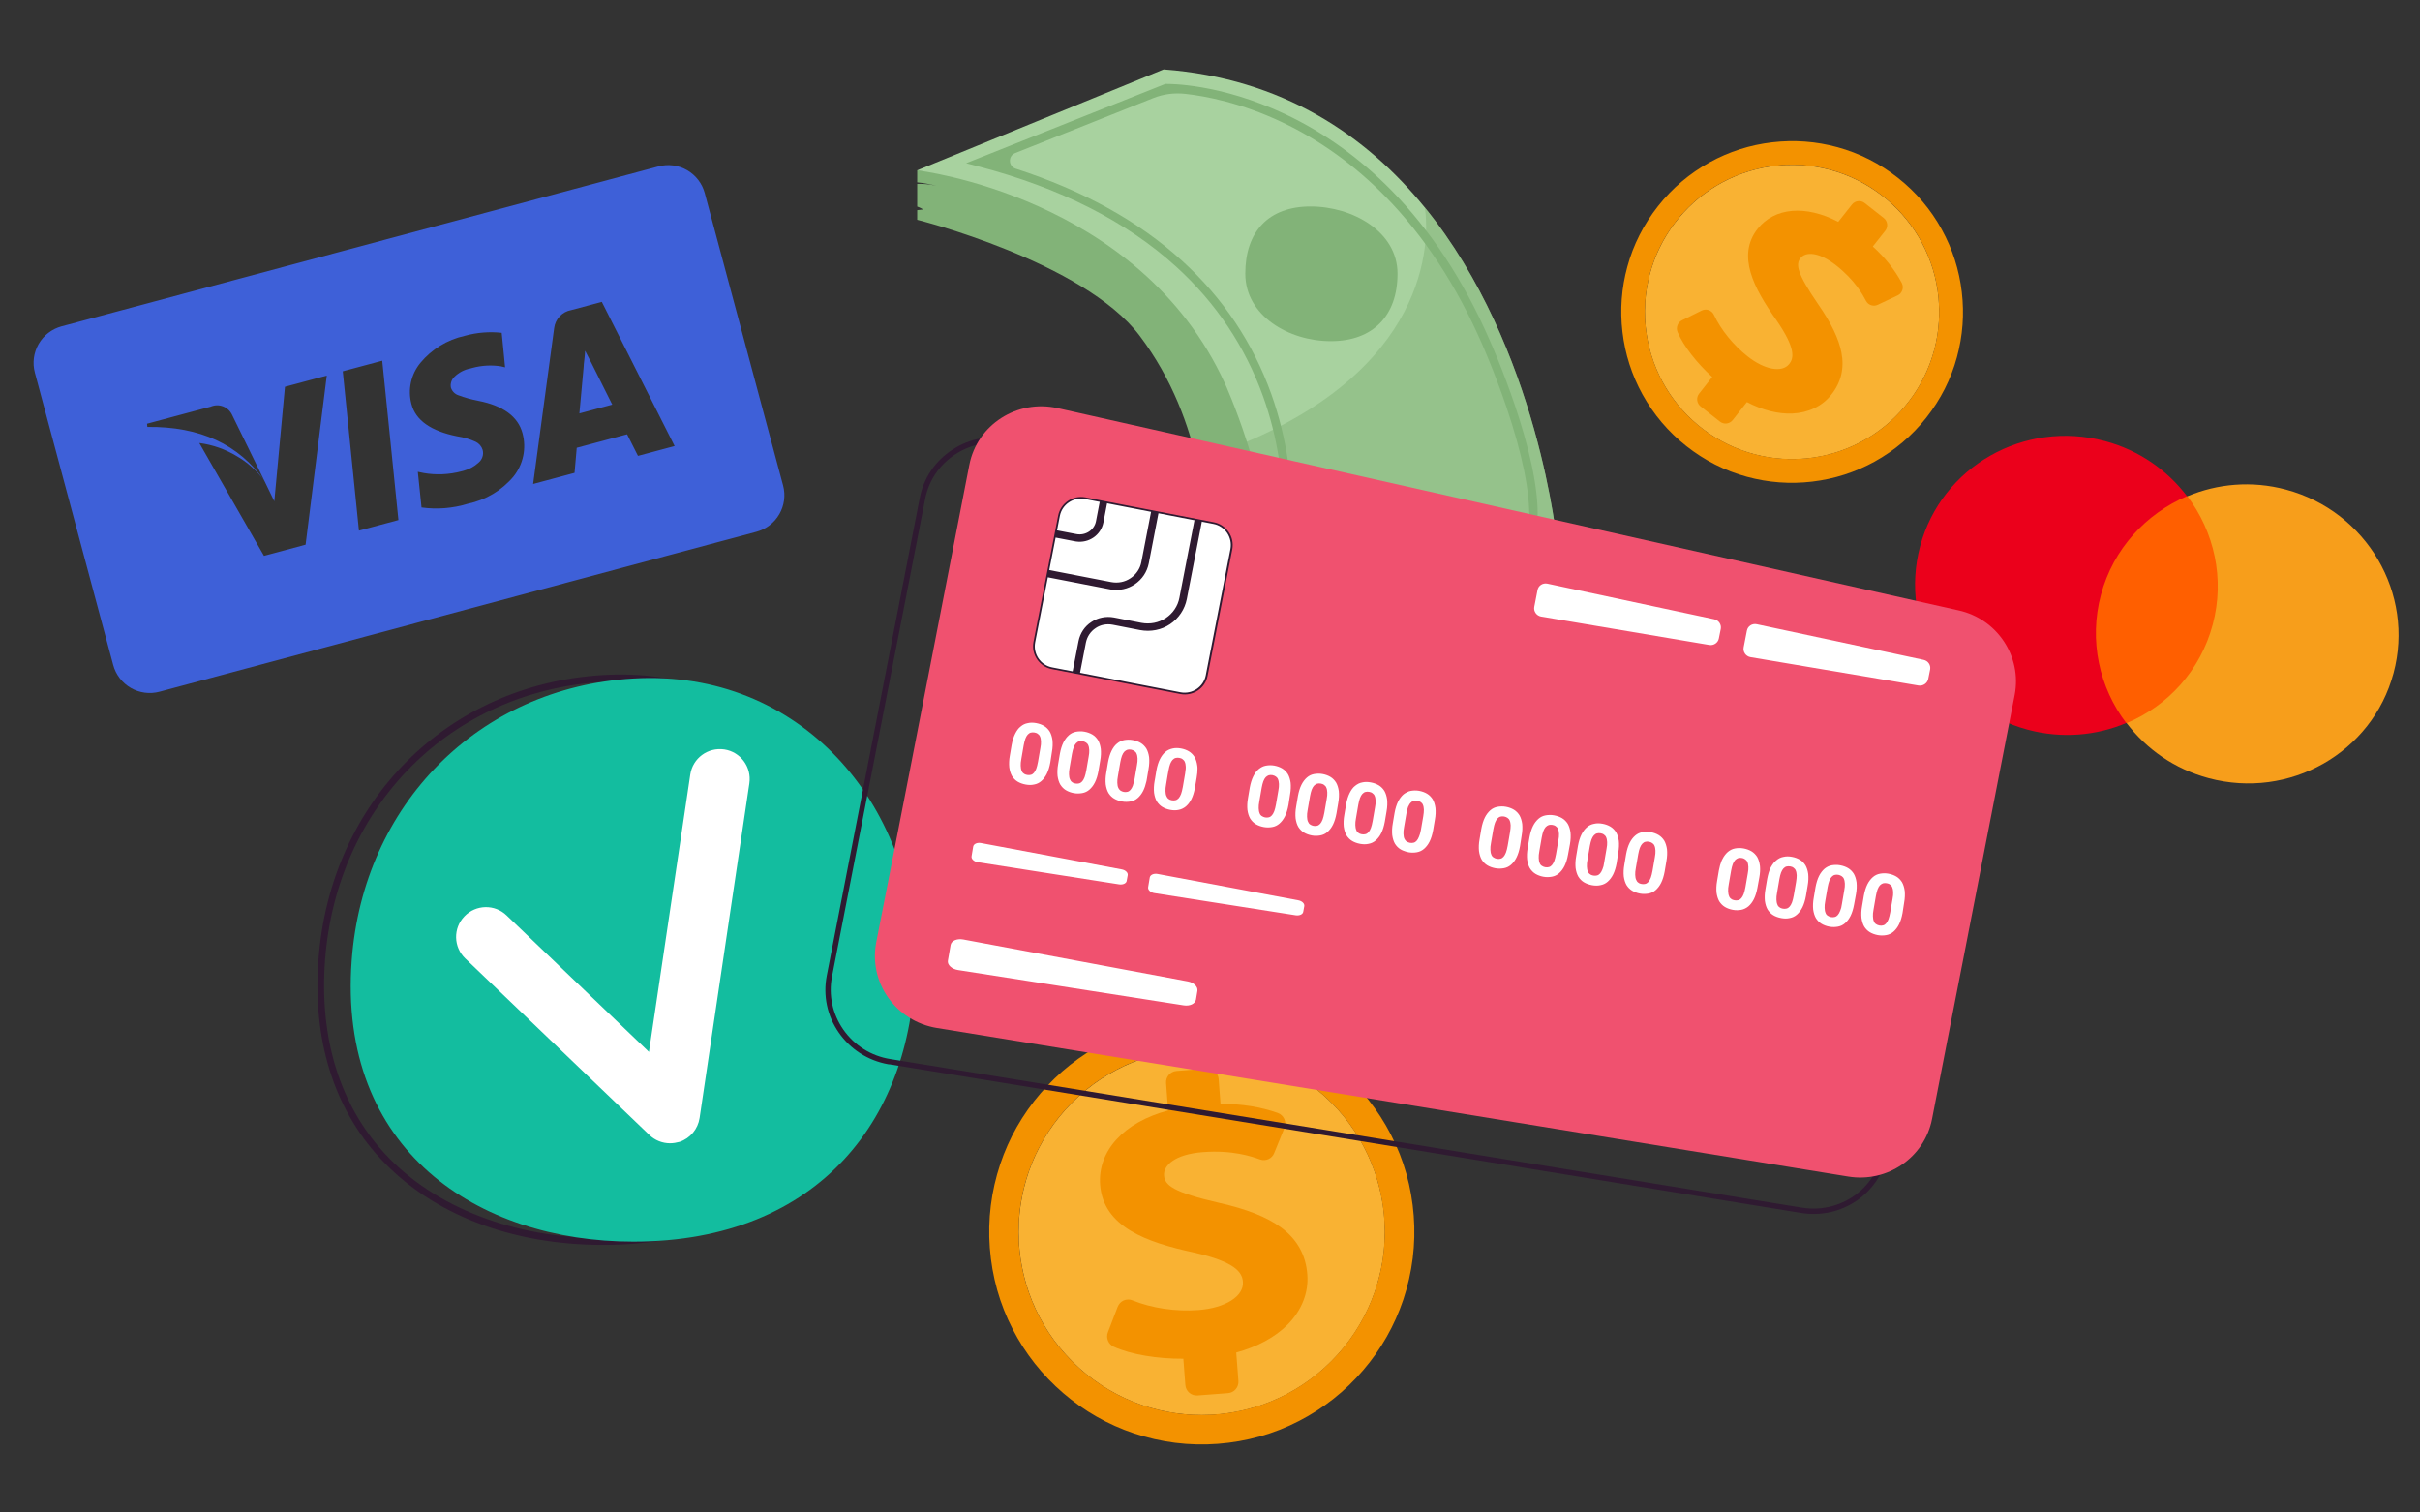 <svg width="480" height="300" viewBox="0 0 480 300" fill="none" xmlns="http://www.w3.org/2000/svg">
<rect x="0" y="0" width="480" height="300" fill="#333333" stroke="none"/>
<g clip-path="url(#clip0_2092_6134)">
<path d="M264.04 270.039C278.222 255.857 278.222 232.862 264.04 218.679C249.857 204.497 226.863 204.497 212.68 218.679C198.497 232.862 198.497 255.857 212.68 270.039C226.863 284.222 249.857 284.222 264.04 270.039Z" fill="#F9B233"/>
<path d="M235.607 208.129C255.602 206.617 273.035 221.613 274.547 241.608C276.059 261.602 261.063 279.036 241.069 280.548C221.074 282.06 203.641 267.064 202.129 247.069C200.648 227.075 215.613 209.641 235.607 208.129ZM235.175 202.298C229.498 202.73 224.067 204.242 219.069 206.833C214.224 209.333 209.966 212.696 206.387 216.862C202.808 221.027 200.123 225.748 198.395 230.901C196.606 236.27 195.896 241.855 196.328 247.532C196.76 253.21 198.272 258.64 200.864 263.639C203.363 268.483 206.726 272.741 210.892 276.321C215.058 279.9 219.778 282.584 224.931 284.312C230.3 286.102 235.885 286.812 241.563 286.38C247.24 285.948 252.671 284.436 257.669 281.844C262.514 279.344 266.772 275.981 270.351 271.816C273.93 267.65 276.615 262.929 278.343 257.776C280.132 252.407 280.842 246.822 280.41 241.145C279.978 235.468 278.466 230.037 275.874 225.038C273.375 220.194 270.012 215.936 265.846 212.357C261.681 208.777 256.96 206.093 251.807 204.365C246.438 202.544 240.853 201.866 235.175 202.298Z" fill="#F39200"/>
<path d="M254.09 243.463C251.282 241.396 247.333 239.822 241.686 238.557C232.738 236.49 231.01 235.101 230.887 233.157C230.732 231.152 233.047 228.961 238.539 228.529C244.463 228.066 248.289 229.393 249.925 229.979C251.066 230.38 252.301 229.825 252.733 228.714L254.769 223.716C255.016 223.16 254.985 222.512 254.738 221.957C254.491 221.401 254.029 220.969 253.442 220.753C250.017 219.55 246.284 218.933 242.087 218.964L241.717 214.027C241.625 212.793 240.545 211.867 239.31 211.96L233.355 212.422C232.121 212.515 231.195 213.595 231.288 214.829L231.689 220.26C222.926 222.605 217.711 228.251 218.205 235.009C218.853 243.402 227.493 246.425 236.78 248.431C245.142 250.313 246.407 252.442 246.531 254.263C246.747 257.101 243.044 259.446 237.706 259.848C233.201 260.187 228.449 259.477 224.654 257.935C224.099 257.688 223.451 257.719 222.895 257.935C222.34 258.181 221.908 258.644 221.692 259.2L219.748 264.26C219.316 265.371 219.84 266.636 220.92 267.13C224.345 268.672 229.56 269.536 234.713 269.505L235.114 274.72C235.207 275.954 236.287 276.88 237.521 276.787L243.568 276.325C244.803 276.232 245.728 275.152 245.636 273.918L245.204 268.271C249.4 267.13 252.887 265.247 255.386 262.748C258.194 259.909 259.583 256.392 259.305 252.812C259.027 248.925 257.268 245.808 254.09 243.463Z" fill="#F39200"/>
<path d="M356.668 91.041C372.772 90.367 385.28 76.765 384.606 60.661C383.931 44.557 370.329 32.049 354.225 32.724C338.121 33.398 325.613 47 326.288 63.104C326.963 79.208 340.565 91.716 356.668 91.041Z" fill="#F9B233"/>
<path d="M373.526 38.957C386.175 48.939 388.331 67.292 378.349 79.942C368.367 92.591 350.014 94.746 337.364 84.765C324.715 74.783 322.559 56.43 332.541 43.78C342.541 31.147 360.876 28.975 373.526 38.957ZM376.442 35.272C372.849 32.44 368.814 30.38 364.448 29.194C360.223 28.037 355.874 27.711 351.491 28.228C347.108 28.745 342.953 30.077 339.127 32.185C335.148 34.388 331.691 37.305 328.858 40.898C326.025 44.492 323.966 48.527 322.78 52.893C321.623 57.118 321.296 61.467 321.813 65.85C322.331 70.233 323.663 74.388 325.771 78.213C327.973 82.192 330.891 85.65 334.484 88.483C338.078 91.316 342.112 93.375 346.479 94.561C350.704 95.718 355.052 96.044 359.435 95.527C363.818 95.01 367.974 93.678 371.799 91.57C375.778 89.368 379.236 86.45 382.069 82.857C384.901 79.263 386.961 75.229 388.147 70.862C389.303 66.637 389.63 62.289 389.113 57.906C388.596 53.523 387.264 49.367 385.156 45.542C382.97 41.544 380.036 38.105 376.442 35.272Z" fill="#F39200"/>
<path d="M365.241 69.91C364.704 67.16 363.224 64.081 360.572 60.261C356.404 54.171 356.137 52.41 357.121 51.193C358.121 49.923 360.682 49.886 364.165 52.617C367.921 55.566 369.463 58.432 370.111 59.669C370.569 60.527 371.601 60.87 372.46 60.448L376.384 58.599C376.832 58.404 377.166 58.004 377.323 57.541C377.479 57.079 377.44 56.571 377.21 56.125C375.839 53.55 373.966 51.154 371.467 48.89L373.934 45.768C374.55 44.987 374.415 43.852 373.635 43.236L369.86 40.27C369.08 39.654 367.945 39.789 367.328 40.569L364.611 44C358.152 40.62 351.996 41.124 348.613 45.39C344.431 50.707 347.896 57.195 352.299 63.433C356.222 69.095 355.812 71.043 354.895 72.187C353.478 73.983 350.013 73.356 346.637 70.69C343.787 68.44 341.363 65.436 339.957 62.459C339.763 62.011 339.363 61.676 338.916 61.502C338.454 61.346 337.946 61.385 337.517 61.596L333.614 63.532C332.754 63.954 332.377 64.987 332.747 65.867C333.934 68.642 336.548 71.99 339.613 74.775L337.014 78.078C336.397 78.858 336.532 79.993 337.313 80.609L341.142 83.625C341.922 84.242 343.057 84.107 343.674 83.326L346.49 79.751C349.593 81.359 352.679 82.142 355.517 82.023C358.722 81.871 361.457 80.546 363.24 78.277C365.19 75.826 365.845 73.026 365.241 69.91Z" fill="#F39200"/>
<path d="M252.1 112.272L239.128 111.15C239.128 111.15 239.876 103.158 237.593 92.469C235.9 84.595 232.573 75.245 226.058 66.603C214.936 51.859 181.925 43.592 181.925 43.592V41.683L183.106 41.545C183.106 41.545 182.594 41.191 181.925 40.974V36.466C182.909 36.447 184.307 36.505 185.685 36.84C184.917 36.643 183.263 36.269 181.925 36.171V33.789C229.758 35.069 245.349 63.966 250.23 86.308C253.36 100.638 252.1 112.272 252.1 112.272Z" fill="#82B378"/>
<path d="M308.89 108.078L252.1 112.271C251.804 103.531 249.521 94.476 247.316 87.606C245.112 80.756 242.966 76.071 242.966 76.071C225.978 38.848 181.904 33.789 181.904 33.789L230.801 13.77C254.422 15.541 270.997 26.899 282.591 41.131C305.307 69.044 308.89 108.078 308.89 108.078Z" fill="#A8D29F"/>
<path opacity="0.5" d="M308.89 108.08L252.1 112.273L239.128 111.151C239.128 111.151 239.876 103.159 237.593 92.47C240.29 90.836 243.518 89.222 247.317 87.608C248.321 87.195 249.285 86.762 250.23 86.329C286.391 69.636 283.025 43.633 282.611 41.152C305.308 69.045 308.89 108.08 308.89 108.08Z" fill="#82B378"/>
<path d="M304.422 112.45L253.793 111.466L253.97 110.481C253.99 110.344 256.588 95.501 250.525 78.612C246.962 68.73 241.175 60.069 233.301 52.904C223.439 43.928 210.251 37.235 194.109 33.023L191.629 32.373L231.136 16.645H231.293C231.726 16.645 241.903 16.487 254.974 22.668C262.631 26.29 269.698 31.369 275.958 37.727C283.753 45.68 290.327 55.66 295.465 67.451C295.879 68.356 305.485 89.95 304.973 102.903V102.923L304.422 112.45ZM255.801 109.812L302.847 110.718L303.3 102.844C303.496 97.667 301.941 90.029 298.812 80.777C296.43 73.75 293.949 68.199 293.93 68.159C288.871 56.585 282.434 46.782 274.796 38.987C268.694 32.767 261.805 27.806 254.344 24.263C246.234 20.405 239.167 19.066 235.073 18.613C232.927 18.377 230.742 18.653 228.734 19.46L201.353 30.365C199.916 30.936 199.995 32.983 201.452 33.456C214.758 37.747 225.86 43.869 234.482 51.743C242.573 59.105 248.517 68.002 252.159 78.159C255.387 87.195 256.175 95.58 256.253 101.033C256.312 105.226 255.998 108.336 255.801 109.812Z" fill="#82B378"/>
<path d="M259.954 40.953C251.608 40.953 247.002 45.933 247.002 54.28C247.002 62.626 255.643 67.665 263.97 67.665C272.316 67.665 277.198 62.626 277.198 54.28C277.198 45.933 268.281 40.953 259.954 40.953Z" fill="#82B378"/>
<path d="M119.674 246.931C101.395 246.931 85.694 240.852 75.439 229.791C66.222 219.864 61.969 206.225 63.163 190.354C65.51 158.921 88.734 135.701 119.636 133.893C134.49 133.008 147.979 137.779 158.446 147.667C169.721 158.305 176.186 173.868 176.186 190.393C176.206 224.75 154.02 246.931 119.674 246.931ZM123.08 135.144C121.964 135.144 120.848 135.182 119.713 135.24C89.485 137.01 66.78 159.709 64.471 190.47C63.316 205.956 67.434 219.249 76.401 228.906C86.252 239.525 102.03 245.604 119.674 245.604C153.212 245.604 174.878 223.942 174.878 190.412C174.878 174.253 168.567 159.017 157.561 148.629C148.152 139.78 136.28 135.144 123.08 135.144Z" fill="#2F1A31"/>
<path d="M69.762 190.429C72.052 159.669 94.834 136.372 125.62 134.583C158.792 132.64 181.478 159.592 181.478 190.429C181.478 221.266 162.756 246.274 125.62 246.274C94.757 246.274 66.933 228.095 69.762 190.429Z" fill="#13BD9F"/>
<path d="M132.894 226.769C131.393 226.769 129.911 226.192 128.795 225.115L92.295 190.122C89.928 187.852 89.851 184.101 92.121 181.754C94.392 179.388 98.144 179.311 100.491 181.581L128.719 208.648L136.915 153.629C137.396 150.397 140.379 148.185 143.65 148.647C146.882 149.128 149.114 152.148 148.633 155.38L138.763 221.748C138.435 223.941 136.915 225.769 134.818 226.481C134.183 226.654 133.529 226.769 132.894 226.769Z" fill="white"/>
<path d="M150.018 105.482L31.643 137.201C29.72 137.716 27.672 137.446 25.949 136.451C24.226 135.456 22.968 133.817 22.453 131.895L6.918 73.915C6.402 71.993 6.672 69.945 7.667 68.222C8.662 66.499 10.301 65.241 12.223 64.726L130.598 33.008C132.52 32.492 134.568 32.762 136.292 33.757C138.015 34.752 139.273 36.391 139.788 38.313L155.323 96.293C155.838 98.215 155.569 100.263 154.574 101.986C153.579 103.71 151.94 104.967 150.018 105.482ZM82.872 93.574L83.609 100.659C86.692 101.087 89.831 100.832 92.805 99.914L92.771 99.923C96.346 99.184 99.566 97.257 101.906 94.455L101.864 94.502C102.808 93.321 103.462 91.934 103.773 90.454C104.083 88.974 104.042 87.441 103.652 85.98L103.64 85.935C102.75 82.613 99.788 80.451 94.835 79.494C93.485 79.236 92.16 78.864 90.873 78.38L90.956 78.41C90.602 78.296 90.279 78.1 90.016 77.838C89.753 77.575 89.556 77.254 89.441 76.9L89.439 76.894C89.363 76.514 89.383 76.121 89.498 75.75C89.614 75.38 89.82 75.045 90.098 74.775L90.109 74.766C90.965 73.909 92.058 73.327 93.247 73.093L93.229 73.098L93.47 73.034L93.702 72.968C95.647 72.447 97.604 72.372 99.47 72.678L99.376 72.668L100.184 72.856L99.511 66.01C97.091 65.744 94.643 65.937 92.294 66.578L92.146 66.617L92.155 66.615C88.713 67.378 85.624 69.268 83.376 71.984L83.415 71.938C82.479 73.061 81.826 74.393 81.513 75.821C81.198 77.249 81.232 78.731 81.61 80.144L81.614 80.159C82.44 83.362 85.481 85.505 90.658 86.539C92.007 86.744 93.222 87.111 94.364 87.637L94.338 87.625C94.667 87.78 94.961 88.002 95.2 88.276C95.439 88.551 95.618 88.873 95.726 89.22L95.73 89.232C95.988 90.196 95.636 91.177 94.908 91.77L94.894 91.78C94.116 92.5 93.116 93.066 91.974 93.372L91.835 93.409L91.841 93.407L91.615 93.468C89.027 94.162 86.421 94.245 83.948 93.807L84.065 93.824L82.89 93.582L82.872 93.574ZM114.371 88.827L124.381 86.145C124.727 86.792 125.447 88.218 126.54 90.421L133.809 88.474L119.369 59.877L113.329 61.495C112.444 61.648 111.633 62.083 111.016 62.735C110.399 63.388 110.01 64.222 109.907 65.114L109.905 65.144L105.743 95.994L113.957 93.793L114.393 88.824L114.371 88.827ZM67.987 73.644L71.194 105.251L79.027 103.152L75.817 71.546L67.987 73.644ZM39.539 87.892L52.358 110.246L60.614 108.034L64.816 74.494L56.524 76.716L54.41 99.433L52.481 95.448L46.022 82.261C45.662 81.497 45.018 80.903 44.227 80.605C43.436 80.306 42.56 80.328 41.785 80.665L41.802 80.657L29.158 84.045L29.229 84.683C39.627 84.548 47.453 88.17 52.489 95.443C50.991 93.379 49.067 91.66 46.847 90.404L46.843 90.401C44.647 89.094 42.209 88.241 39.676 87.894L39.543 87.881L39.539 87.892ZM121.441 80.256L114.918 82.003C115.047 80.722 115.33 77.625 115.769 72.713L115.793 72.25L115.948 70.894C116.008 70.339 116.04 69.892 116.042 69.555L117.305 71.997L121.434 80.244L121.441 80.256Z" fill="#3E60D8"/>
<path d="M421.137 95.023L446.527 101.827L434.471 146.822L409.08 140.019L421.137 95.023Z" fill="#FF5F00"/>
<path d="M416.72 117.953C419.17 108.811 425.695 101.868 433.791 98.414C429.897 93.281 424.308 89.312 417.538 87.498C401.497 83.2 385.09 92.522 380.851 108.342C376.612 124.162 386.16 140.438 402.2 144.736C408.971 146.55 415.795 145.908 421.735 143.409C416.429 136.449 414.271 127.095 416.72 117.953Z" fill="#EB001B"/>
<path d="M474.755 133.502C470.516 149.321 454.109 158.643 438.069 154.345C431.298 152.531 425.709 148.563 421.815 143.429C429.992 139.997 436.437 133.033 438.886 123.891C441.336 114.748 439.156 105.473 433.872 98.434C439.811 95.935 446.635 95.293 453.406 97.107C469.446 101.405 478.973 117.761 474.755 133.502Z" fill="#F79E1B"/>
<path d="M176.111 211.081C172.137 210.35 168.689 208.136 166.389 204.838C164.064 201.503 163.221 197.494 163.983 193.527L182.425 98.789C183.187 94.822 185.487 91.422 188.897 89.206C192.348 86.935 196.531 86.188 200.562 87.119L379.278 127.237C387.291 129.027 392.36 136.689 390.831 144.654L374.443 228.743C372.884 236.702 365.32 241.913 357.192 240.576L176.422 211.107C176.325 211.121 176.203 211.098 176.111 211.081ZM199.79 88.051C196.184 87.388 192.574 88.114 189.49 90.105C186.328 92.177 184.2 95.325 183.495 98.986L165.022 193.718C164.317 197.379 165.112 201.127 167.263 204.209C169.464 207.362 172.776 209.457 176.583 210.062L357.353 239.531C364.9 240.762 371.951 235.93 373.379 228.515L389.767 144.426C391.194 137.012 386.494 129.923 379.031 128.234L200.316 88.116C200.157 88.119 199.974 88.085 199.79 88.051Z" fill="#2F1A31"/>
<path d="M399.608 137.837L389.85 187.951L386.082 207.225L383.214 221.957C381.716 229.58 374.37 234.642 366.578 233.366L185.809 203.897C177.68 202.56 172.265 194.897 173.793 186.932L176.409 173.575L180.176 154.301L192.266 92.2C193.825 84.241 201.744 79.158 209.757 80.949L388.473 121.066C396.156 122.764 401.074 130.209 399.608 137.837Z" fill="#F0516F"/>
<path d="M244.242 108.9L239.34 134C238.871 136.378 236.53 137.938 234.121 137.463L214.134 133.596L212.666 133.326L208.668 132.559C206.259 132.084 204.662 129.768 205.132 127.39L207.632 114.486L207.927 113.055L209.18 106.588L209.475 105.157L210.034 102.29C210.503 99.912 212.844 98.353 215.253 98.827L218.152 99.392L219.619 99.662L228.374 101.368L229.841 101.638L236.952 103.009L238.419 103.279L240.737 103.737C243.115 104.207 244.712 106.522 244.242 108.9Z" fill="white"/>
<path d="M234.149 137.662L234.118 137.656L208.671 132.721C207.448 132.496 206.407 131.799 205.709 130.786C205.011 129.773 204.76 128.558 204.979 127.366L209.882 102.266C210.368 99.796 212.781 98.187 215.257 98.642L215.288 98.648L240.735 103.583C241.957 103.808 242.998 104.505 243.697 105.518C244.395 106.531 244.646 107.746 244.426 108.938L239.524 134.038C239.068 136.513 236.655 138.123 234.149 137.662ZM215.195 98.979C212.903 98.557 210.67 100.042 210.218 102.328L205.316 127.428C205.113 128.528 205.35 129.646 205.968 130.581C206.616 131.522 207.571 132.171 208.702 132.379L234.149 137.314L234.18 137.32C236.472 137.742 238.705 136.257 239.157 133.97L244.06 108.871C244.262 107.77 244.025 106.653 243.407 105.718C242.759 104.777 241.804 104.127 240.673 103.919L215.226 98.984L215.195 98.979Z" fill="#2F1A31"/>
<path d="M220.389 116.937C220.298 116.92 220.206 116.903 220.145 116.892L207.666 114.47L207.93 113.033L220.409 115.456C221.754 115.703 223.128 115.45 224.25 114.677C225.366 113.935 226.147 112.783 226.388 111.469L228.347 101.34L229.814 101.61L227.856 111.739C227.51 113.445 226.545 114.91 225.067 115.902C223.698 116.819 222.051 117.18 220.389 116.937Z" fill="#2F1A31"/>
<path d="M238.417 103.287L235.402 118.814C234.995 120.856 233.816 122.629 232.084 123.795C230.353 124.962 228.225 125.36 226.147 124.978L220.687 123.91C219.495 123.691 218.285 123.91 217.308 124.584C216.3 125.251 215.639 126.267 215.395 127.423L214.193 133.615L212.725 133.345L213.928 127.153C214.245 125.6 215.127 124.246 216.454 123.384C217.788 122.492 219.392 122.187 220.951 122.474L226.411 123.542C228.092 123.851 229.794 123.532 231.23 122.596C232.636 121.654 233.626 120.225 233.935 118.544L236.95 103.017L238.417 103.287Z" fill="#2F1A31"/>
<path d="M219.625 99.637L218.857 103.635C218.366 106.135 215.977 107.781 213.424 107.406C213.362 107.394 213.301 107.383 213.24 107.372L209.211 106.599L209.506 105.168L213.535 105.941C215.308 106.267 217.064 105.137 217.39 103.365L218.152 99.398L219.625 99.637Z" fill="#2F1A31"/>
<path d="M339.018 127.923L305.672 122.294C304.755 122.125 304.156 121.256 304.319 120.37L304.963 117.045C305.131 116.128 306.025 115.566 306.936 115.765L340.018 122.831C340.898 123.025 341.472 123.857 341.309 124.743L340.93 126.632C340.772 127.488 339.904 128.087 339.018 127.923Z" fill="white"/>
<path d="M380.546 135.974L347.2 130.344C346.283 130.176 345.684 129.307 345.847 128.421L346.491 125.096C346.66 124.179 347.553 123.617 348.464 123.816L381.546 130.882C382.427 131.076 383 131.908 382.837 132.794L382.458 134.683C382.27 135.533 381.438 136.107 380.546 135.974Z" fill="white"/>
<path d="M234.792 199.414L190.007 192.406C188.779 192.212 187.858 191.379 188.015 190.523L188.553 187.431C188.704 186.606 189.806 186.114 191.059 186.344L235.602 194.666C236.794 194.885 237.624 195.701 237.503 196.532L237.213 198.28C237.061 199.105 235.99 199.603 234.792 199.414Z" fill="white"/>
<path d="M221.986 175.416L193.944 171.015C193.175 170.905 192.612 170.359 192.707 169.839L193.031 167.908C193.126 167.389 193.816 167.073 194.581 167.214L222.501 172.446C223.235 172.581 223.773 173.091 223.677 173.61L223.475 174.71C223.415 175.205 222.756 175.526 221.986 175.416Z" fill="white"/>
<path d="M257.008 181.549L228.966 177.147C228.196 177.037 227.633 176.491 227.729 175.972L228.052 174.041C228.148 173.522 228.838 173.206 229.602 173.347L257.523 178.579C258.256 178.714 258.794 179.223 258.699 179.743L258.496 180.843C258.437 181.338 257.777 181.659 257.008 181.549Z" fill="white"/>
<path d="M208.643 149.179C208.806 148.293 208.824 147.506 208.759 146.831C208.663 146.149 208.483 145.579 208.22 145.12C207.926 144.655 207.555 144.271 207.099 143.998C206.644 143.724 206.111 143.532 205.53 143.425C204.919 143.312 204.382 143.308 203.854 143.432C203.331 143.526 202.847 143.752 202.432 144.118C201.992 144.448 201.646 144.953 201.345 145.561C201.043 146.169 200.811 146.916 200.648 147.803L200.302 149.856C200.139 150.742 200.12 151.528 200.186 152.204C200.282 152.885 200.461 153.455 200.724 153.914C201.018 154.379 201.39 154.763 201.845 155.037C202.3 155.31 202.834 155.503 203.445 155.615C204.026 155.722 204.593 155.732 205.121 155.608C205.644 155.515 206.128 155.288 206.543 154.922C206.958 154.556 207.329 154.087 207.63 153.479C207.932 152.871 208.164 152.124 208.327 151.238L208.643 149.179ZM205.542 152.463C205.413 152.818 205.235 153.101 205.073 153.293C204.912 153.484 204.694 153.634 204.464 153.686C204.233 153.738 204.008 153.76 203.732 153.71C203.488 153.665 203.249 153.589 203.058 153.427C202.86 153.296 202.705 153.11 202.628 152.843C202.514 152.601 202.479 152.278 202.455 151.895C202.43 151.511 202.484 151.047 202.58 150.528L203.044 147.833C203.14 147.313 203.255 146.861 203.383 146.505C203.512 146.15 203.685 145.897 203.846 145.706C204.038 145.52 204.225 145.365 204.456 145.312C204.687 145.26 204.912 145.238 205.187 145.289C205.431 145.334 205.67 145.409 205.862 145.571C206.059 145.702 206.214 145.889 206.297 146.125C206.411 146.367 206.446 146.689 206.476 147.042C206.5 147.426 206.452 147.86 206.356 148.379L205.892 151.074C205.78 151.685 205.665 152.138 205.542 152.463Z" fill="white"/>
<path d="M218.222 150.882C218.385 149.996 218.403 149.209 218.338 148.534C218.242 147.853 218.062 147.282 217.799 146.823C217.505 146.359 217.134 145.974 216.678 145.701C216.223 145.428 215.69 145.235 215.109 145.128C214.528 145.021 213.956 145.042 213.433 145.135C212.91 145.229 212.426 145.456 212.011 145.822C211.596 146.188 211.225 146.656 210.924 147.264C210.622 147.872 210.39 148.62 210.227 149.506L209.881 151.559C209.718 152.445 209.7 153.232 209.765 153.907C209.861 154.588 210.04 155.158 210.303 155.617C210.597 156.082 210.969 156.467 211.424 156.74C211.879 157.013 212.413 157.206 212.993 157.313C213.574 157.42 214.147 157.399 214.67 157.305C215.192 157.212 215.677 156.985 216.092 156.619C216.507 156.253 216.877 155.784 217.179 155.176C217.48 154.568 217.712 153.821 217.875 152.935L218.222 150.882ZM215.121 154.166C214.992 154.521 214.814 154.804 214.652 154.996C214.46 155.182 214.273 155.337 214.043 155.389C213.812 155.442 213.587 155.463 213.312 155.413C213.036 155.362 212.828 155.292 212.637 155.13C212.44 154.999 212.315 154.819 212.207 154.546C212.093 154.304 212.058 153.981 212.034 153.598C212.01 153.214 212.058 152.781 212.159 152.231L212.623 149.536C212.719 149.016 212.834 148.564 212.957 148.239C213.085 147.883 213.258 147.631 213.42 147.439C213.612 147.254 213.798 147.098 214.029 147.046C214.26 146.994 214.485 146.972 214.76 147.023C215.005 147.068 215.238 147.174 215.435 147.305C215.632 147.436 215.788 147.622 215.871 147.859C215.984 148.101 216.02 148.423 216.049 148.776C216.074 149.16 216.025 149.593 215.93 150.113L215.466 152.808C215.364 153.358 215.25 153.81 215.121 154.166Z" fill="white"/>
<path d="M227.805 152.548C227.968 151.661 227.986 150.875 227.921 150.2C227.825 149.518 227.646 148.948 227.382 148.489C227.089 148.024 226.717 147.64 226.262 147.367C225.806 147.093 225.273 146.9 224.662 146.788C224.081 146.681 223.508 146.702 222.986 146.796C222.463 146.889 222.009 147.121 221.564 147.482C221.118 147.842 220.778 148.317 220.477 148.925C220.175 149.533 219.943 150.28 219.78 151.166L219.434 153.219C219.271 154.105 219.252 154.892 219.318 155.567C219.413 156.248 219.593 156.818 219.856 157.278C219.906 157.35 219.931 157.386 219.981 157.458C220.255 157.857 220.577 158.168 220.977 158.4C221.432 158.673 221.965 158.866 222.577 158.979C223.158 159.086 223.73 159.065 224.253 158.971C224.776 158.878 225.26 158.651 225.675 158.285C226.09 157.919 226.461 157.45 226.762 156.842C227.016 156.32 227.226 155.695 227.397 154.937C227.419 154.815 227.436 154.723 227.459 154.601L227.805 152.548ZM224.715 155.771C224.71 155.801 224.71 155.801 224.704 155.832C224.576 156.187 224.397 156.47 224.236 156.662C224.074 156.853 223.857 157.003 223.626 157.055C223.395 157.107 223.17 157.129 222.895 157.078C222.65 157.033 222.417 156.927 222.22 156.796C222.164 156.754 222.109 156.713 222.059 156.64C221.954 156.526 221.854 156.381 221.79 156.212C221.677 155.97 221.641 155.647 221.617 155.264C221.593 154.88 221.641 154.447 221.742 153.897L222.206 151.202C222.302 150.682 222.417 150.229 222.54 149.904C222.669 149.549 222.841 149.296 223.003 149.105C223.195 148.919 223.376 148.795 223.613 148.712C223.843 148.659 224.069 148.638 224.344 148.688C224.588 148.733 224.822 148.839 225.019 148.97C225.216 149.101 225.371 149.288 225.454 149.524C225.567 149.766 225.603 150.089 225.633 150.442C225.657 150.826 225.609 151.259 225.513 151.779L225.049 154.473C224.923 154.987 224.844 155.415 224.715 155.771Z" fill="white"/>
<path d="M237.358 154.21C237.476 153.568 237.517 153.007 237.52 152.471C237.529 152.251 237.502 152.056 237.474 151.862C237.379 151.181 237.199 150.611 236.936 150.151C236.642 149.687 236.27 149.302 235.815 149.029C235.36 148.756 234.827 148.563 234.246 148.456C233.665 148.349 233.098 148.34 232.57 148.463C232.041 148.587 231.563 148.784 231.148 149.15C230.738 149.485 230.362 149.985 230.061 150.593C229.759 151.201 229.527 151.948 229.364 152.834L229.091 154.49L229.018 154.887C228.855 155.773 228.836 156.56 228.902 157.235C228.997 157.916 229.177 158.486 229.44 158.946C229.734 159.41 230.105 159.795 230.561 160.068C231.016 160.341 231.549 160.534 232.13 160.641C232.711 160.748 233.278 160.757 233.806 160.634C234.329 160.54 234.819 160.283 235.228 159.947C235.643 159.581 236.014 159.112 236.315 158.504C236.617 157.896 236.849 157.149 237.012 156.263L237.358 154.21ZM234.258 157.494C234.129 157.849 233.951 158.133 233.789 158.324C233.597 158.51 233.41 158.665 233.179 158.717C232.949 158.77 232.723 158.791 232.448 158.741C232.173 158.69 231.965 158.62 231.773 158.459C231.576 158.328 231.452 158.147 231.344 157.874C231.23 157.632 231.195 157.31 231.171 156.926C231.146 156.542 231.2 156.078 231.296 155.559L231.597 153.75L231.765 152.833C231.861 152.314 231.976 151.861 232.099 151.536C232.228 151.181 232.4 150.928 232.562 150.737C232.754 150.551 232.941 150.396 233.172 150.344C233.402 150.291 233.628 150.269 233.903 150.32C234.147 150.365 234.386 150.441 234.578 150.602C234.775 150.733 234.93 150.92 235.013 151.156C235.126 151.398 235.162 151.721 235.192 152.074C235.208 152.329 235.188 152.61 235.132 152.916C235.104 153.069 235.106 153.227 235.072 153.41L234.608 156.105C234.501 156.686 234.386 157.139 234.258 157.494Z" fill="white"/>
<path d="M255.88 157.612C256.043 156.726 256.061 155.94 255.996 155.264C255.9 154.583 255.72 154.013 255.457 153.554C255.164 153.089 254.792 152.705 254.337 152.431C253.881 152.158 253.348 151.965 252.767 151.858C252.156 151.746 251.614 151.772 251.091 151.866C250.568 151.959 250.115 152.192 249.669 152.552C249.224 152.912 248.883 153.387 248.582 153.995C248.281 154.603 248.048 155.35 247.885 156.236L247.539 158.289C247.376 159.176 247.358 159.962 247.423 160.638C247.519 161.319 247.698 161.889 247.962 162.348C248.255 162.813 248.627 163.197 249.082 163.47C249.538 163.744 250.071 163.937 250.682 164.049C251.263 164.156 251.836 164.135 252.358 164.042C252.881 163.948 253.365 163.721 253.78 163.355C254.195 162.989 254.566 162.52 254.867 161.912C255.169 161.304 255.401 160.557 255.564 159.671L255.88 157.612ZM252.749 160.891C252.62 161.246 252.441 161.529 252.28 161.721C252.118 161.912 251.901 162.062 251.67 162.114C251.439 162.166 251.214 162.188 250.939 162.137C250.695 162.092 250.461 161.986 250.264 161.855C250.067 161.724 249.912 161.538 249.835 161.271C249.721 161.029 249.686 160.706 249.661 160.323C249.637 159.939 249.685 159.506 249.787 158.956L250.251 156.261C250.346 155.741 250.461 155.288 250.584 154.964C250.713 154.608 250.886 154.356 251.047 154.164C251.24 153.978 251.42 153.854 251.657 153.771C251.888 153.718 252.113 153.697 252.388 153.747C252.633 153.792 252.866 153.898 253.063 154.029C253.26 154.161 253.415 154.347 253.498 154.583C253.612 154.826 253.647 155.148 253.677 155.501C253.701 155.885 253.653 156.318 253.558 156.838L253.093 159.532C252.986 160.113 252.877 160.535 252.749 160.891Z" fill="white"/>
<path d="M265.435 159.28C265.598 158.394 265.616 157.608 265.551 156.932C265.455 156.251 265.275 155.681 265.012 155.222C264.718 154.757 264.347 154.373 263.891 154.099C263.436 153.826 262.903 153.633 262.322 153.526C261.741 153.419 261.168 153.44 260.646 153.534C260.123 153.627 259.639 153.854 259.224 154.22C258.809 154.586 258.438 155.055 258.137 155.663C257.835 156.271 257.603 157.018 257.44 157.904L257.094 159.957C256.931 160.844 256.912 161.63 256.978 162.305C257.074 162.987 257.253 163.557 257.516 164.016C257.81 164.481 258.182 164.865 258.637 165.138C259.092 165.412 259.626 165.605 260.206 165.711C260.787 165.818 261.36 165.797 261.883 165.704C262.405 165.611 262.89 165.384 263.304 165.018C263.719 164.652 264.09 164.183 264.392 163.575C264.693 162.967 264.925 162.22 265.088 161.333L265.435 159.28ZM262.334 162.564C262.205 162.92 262.027 163.203 261.865 163.394C261.673 163.58 261.486 163.735 261.256 163.788C261.025 163.84 260.799 163.862 260.524 163.811C260.249 163.76 260.047 163.66 259.849 163.529C259.652 163.398 259.528 163.217 259.42 162.944C259.306 162.702 259.271 162.38 259.247 161.996C259.222 161.613 259.271 161.179 259.372 160.629L259.836 157.934C259.932 157.415 260.047 156.962 260.169 156.637C260.298 156.282 260.471 156.029 260.633 155.838C260.825 155.652 261.006 155.527 261.242 155.444C261.473 155.392 261.698 155.37 261.973 155.421C262.218 155.466 262.457 155.541 262.648 155.703C262.845 155.834 263.001 156.021 263.083 156.257C263.197 156.499 263.238 156.791 263.262 157.175C263.287 157.558 263.238 157.992 263.143 158.511L262.679 161.206C262.572 161.787 262.462 162.209 262.334 162.564Z" fill="white"/>
<path d="M275.018 160.946C275.181 160.06 275.199 159.273 275.134 158.598C275.038 157.917 274.858 157.347 274.595 156.888C274.302 156.423 273.93 156.038 273.475 155.765C273.019 155.492 272.486 155.299 271.875 155.186C271.294 155.08 270.727 155.07 270.198 155.194C269.676 155.287 269.222 155.52 268.777 155.88C268.337 156.21 267.991 156.715 267.689 157.323C267.388 157.931 267.156 158.678 266.993 159.564L266.647 161.617C266.483 162.504 266.465 163.29 266.53 163.966C266.626 164.647 266.806 165.217 267.069 165.676C267.363 166.141 267.734 166.525 268.19 166.798C268.645 167.072 269.178 167.265 269.79 167.377C270.37 167.484 270.937 167.494 271.466 167.37C271.989 167.276 272.473 167.049 272.888 166.683C273.303 166.317 273.673 165.849 273.975 165.241C274.276 164.633 274.509 163.885 274.672 162.999L275.018 160.946ZM271.917 164.23C271.789 164.586 271.61 164.869 271.448 165.06C271.287 165.251 271.07 165.401 270.839 165.453C270.608 165.506 270.383 165.527 270.108 165.477C269.863 165.432 269.624 165.356 269.433 165.195C269.236 165.064 269.08 164.877 269.003 164.61C268.89 164.368 268.854 164.046 268.83 163.662C268.806 163.279 268.86 162.814 268.955 162.295L269.419 159.6C269.515 159.081 269.63 158.628 269.758 158.272C269.887 157.917 270.06 157.664 270.222 157.473C270.414 157.287 270.6 157.132 270.831 157.08C271.062 157.027 271.287 157.006 271.562 157.056C271.807 157.101 272.046 157.177 272.237 157.338C272.434 157.469 272.59 157.656 272.672 157.892C272.786 158.134 272.821 158.457 272.851 158.81C272.875 159.193 272.827 159.627 272.732 160.146L272.267 162.841C272.155 163.452 272.046 163.875 271.917 164.23Z" fill="white"/>
<path d="M284.602 162.616C284.766 161.73 284.784 160.944 284.719 160.268C284.623 159.587 284.443 159.017 284.18 158.558C283.886 158.093 283.515 157.709 283.059 157.435C282.604 157.162 282.071 156.969 281.49 156.862C280.909 156.755 280.336 156.776 279.814 156.87C279.552 156.916 279.316 156.999 279.104 157.118C278.862 157.232 278.615 157.376 278.392 157.556C277.977 157.922 277.606 158.391 277.305 158.999C277.003 159.607 276.771 160.354 276.608 161.24L276.262 163.293C276.099 164.179 276.08 164.966 276.146 165.641C276.242 166.323 276.421 166.893 276.684 167.352C276.978 167.817 277.35 168.201 277.805 168.474C277.977 168.569 278.149 168.664 278.327 168.728C278.652 168.851 279.008 168.98 279.374 169.047C279.955 169.154 280.528 169.133 281.051 169.04C281.573 168.946 282.058 168.72 282.472 168.354C282.887 167.988 283.258 167.519 283.56 166.911C283.861 166.303 284.093 165.556 284.256 164.669L284.602 162.616ZM281.466 165.925C281.337 166.281 281.159 166.564 280.997 166.755C280.835 166.947 280.618 167.096 280.387 167.149C280.156 167.201 279.931 167.223 279.656 167.172C279.381 167.121 279.178 167.021 278.981 166.89C278.956 166.854 278.895 166.842 278.87 166.806C278.734 166.686 278.64 166.511 278.546 166.336C278.433 166.094 278.397 165.771 278.373 165.388C278.349 165.004 278.397 164.571 278.498 164.021L278.962 161.326C279.058 160.806 279.173 160.353 279.296 160.029C279.337 159.973 279.349 159.912 279.391 159.856C279.502 159.593 279.633 159.396 279.789 159.235C279.982 159.049 280.168 158.894 280.399 158.841C280.63 158.789 280.855 158.767 281.13 158.818C281.405 158.869 281.608 158.969 281.805 159.1C282.002 159.231 282.157 159.418 282.24 159.654C282.354 159.896 282.389 160.219 282.419 160.572C282.413 160.95 282.395 161.389 282.3 161.908L281.835 164.603C281.74 165.123 281.625 165.575 281.466 165.925Z" fill="white"/>
<path d="M301.811 165.78C301.975 164.894 301.993 164.108 301.928 163.432C301.832 162.751 301.652 162.181 301.389 161.722C301.095 161.257 300.724 160.873 300.268 160.599C299.813 160.326 299.28 160.133 298.699 160.026C298.088 159.914 297.545 159.94 297.023 160.034C296.5 160.127 296.016 160.354 295.601 160.72C295.186 161.086 294.815 161.555 294.514 162.163C294.212 162.771 293.98 163.518 293.817 164.404L293.471 166.457C293.308 167.344 293.289 168.13 293.355 168.805C293.451 169.487 293.63 170.057 293.893 170.516C294.187 170.981 294.559 171.365 295.014 171.638C295.469 171.912 296.003 172.105 296.614 172.217C297.195 172.324 297.767 172.303 298.29 172.209C298.813 172.116 299.297 171.889 299.712 171.523C300.127 171.157 300.498 170.688 300.799 170.08C301.101 169.472 301.333 168.725 301.496 167.839L301.811 165.78ZM298.705 169.095C298.577 169.45 298.398 169.733 298.236 169.925C298.075 170.116 297.858 170.266 297.627 170.318C297.396 170.371 297.171 170.392 296.896 170.342C296.651 170.297 296.418 170.191 296.221 170.06C296.024 169.928 295.868 169.742 295.791 169.475C295.678 169.233 295.642 168.91 295.618 168.527C295.594 168.143 295.642 167.71 295.743 167.16L296.207 164.465C296.303 163.945 296.418 163.493 296.541 163.168C296.669 162.812 296.842 162.56 297.004 162.368C297.196 162.183 297.383 162.027 297.614 161.975C297.844 161.923 298.07 161.901 298.345 161.952C298.62 162.002 298.822 162.103 299.02 162.234C299.217 162.365 299.372 162.551 299.455 162.788C299.568 163.03 299.604 163.352 299.634 163.705C299.627 164.083 299.61 164.522 299.514 165.042L299.05 167.737C298.949 168.287 298.834 168.739 298.705 169.095Z" fill="white"/>
<path d="M311.392 167.477C311.555 166.591 311.573 165.805 311.508 165.129C311.412 164.448 311.232 163.878 310.969 163.419C310.676 162.954 310.304 162.57 309.849 162.296C309.393 162.023 308.86 161.83 308.249 161.718C307.668 161.611 307.095 161.632 306.572 161.725C306.05 161.819 305.566 162.045 305.151 162.411C304.736 162.777 304.365 163.246 304.063 163.854C303.762 164.462 303.53 165.209 303.367 166.096L303.021 168.149C302.857 169.035 302.839 169.821 302.904 170.497C303 171.178 303.18 171.748 303.443 172.207C303.737 172.672 304.108 173.056 304.564 173.33C305.019 173.603 305.552 173.796 306.133 173.903C306.714 174.01 307.287 173.989 307.809 173.895C308.332 173.802 308.816 173.575 309.231 173.209C309.646 172.843 310.017 172.374 310.318 171.766C310.62 171.158 310.852 170.411 311.015 169.525L311.392 167.477ZM308.291 170.761C308.163 171.117 307.984 171.4 307.822 171.591C307.661 171.783 307.444 171.932 307.213 171.985C306.982 172.037 306.757 172.059 306.482 172.008C306.207 171.958 306.004 171.857 305.807 171.726C305.61 171.595 305.454 171.408 305.377 171.141C305.264 170.899 305.228 170.577 305.204 170.193C305.18 169.81 305.228 169.376 305.329 168.826L305.793 166.131C305.889 165.612 306.004 165.159 306.127 164.834C306.255 164.479 306.428 164.226 306.59 164.035C306.782 163.849 306.963 163.724 307.199 163.641C307.43 163.589 307.656 163.567 307.931 163.618C308.175 163.663 308.414 163.739 308.606 163.9C308.803 164.031 308.958 164.218 309.041 164.454C309.154 164.696 309.195 164.988 309.22 165.372C309.244 165.755 309.196 166.189 309.1 166.708L308.636 169.403C308.535 169.953 308.42 170.406 308.291 170.761Z" fill="white"/>
<path d="M320.976 169.144C321.139 168.257 321.157 167.471 321.092 166.795C320.996 166.114 320.816 165.544 320.553 165.085C320.259 164.62 319.888 164.236 319.432 163.963C318.977 163.689 318.444 163.496 317.863 163.39C317.252 163.277 316.715 163.273 316.187 163.397C315.664 163.49 315.18 163.717 314.765 164.083C314.356 164.419 313.979 164.918 313.678 165.526C313.376 166.134 313.144 166.881 312.981 167.767L312.635 169.821C312.472 170.707 312.453 171.493 312.519 172.169C312.615 172.85 312.794 173.42 313.057 173.879C313.351 174.344 313.723 174.728 314.178 175.002C314.633 175.275 315.167 175.468 315.778 175.58C316.359 175.687 316.926 175.697 317.454 175.573C317.977 175.479 318.461 175.253 318.876 174.887C319.291 174.521 319.662 174.052 319.963 173.444C320.265 172.836 320.497 172.089 320.66 171.202L320.976 169.144ZM317.844 172.422C317.716 172.777 317.537 173.061 317.376 173.252C317.214 173.443 316.997 173.593 316.766 173.645C316.535 173.698 316.31 173.719 316.035 173.669C315.79 173.624 315.551 173.548 315.36 173.387C315.163 173.256 315.008 173.069 314.93 172.802C314.817 172.56 314.781 172.238 314.757 171.854C314.733 171.47 314.787 171.006 314.882 170.487L315.346 167.792C315.442 167.272 315.557 166.82 315.68 166.495C315.809 166.139 315.981 165.887 316.143 165.695C316.335 165.51 316.522 165.354 316.753 165.302C316.983 165.25 317.209 165.228 317.484 165.279C317.728 165.324 317.967 165.399 318.159 165.561C318.356 165.692 318.511 165.878 318.594 166.115C318.707 166.357 318.743 166.679 318.773 167.032C318.797 167.416 318.749 167.849 318.653 168.369L318.189 171.064C318.118 171.619 318.003 172.072 317.844 172.422Z" fill="white"/>
<path d="M330.529 170.812C330.692 169.925 330.711 169.139 330.645 168.463C330.549 167.782 330.37 167.212 330.107 166.753C329.813 166.288 329.441 165.904 328.986 165.631C328.531 165.357 327.997 165.164 327.417 165.058C326.836 164.951 326.263 164.972 325.74 165.065C325.218 165.158 324.733 165.385 324.319 165.751C323.904 166.117 323.533 166.586 323.231 167.194C322.93 167.802 322.698 168.549 322.535 169.435L322.188 171.489C322.025 172.375 322.007 173.161 322.072 173.837C322.168 174.518 322.348 175.088 322.611 175.547C322.905 176.012 323.276 176.396 323.732 176.67C324.187 176.943 324.72 177.136 325.301 177.243C325.882 177.349 326.455 177.328 326.977 177.235C327.5 177.142 327.984 176.915 328.399 176.549C328.814 176.183 329.185 175.714 329.486 175.106C329.788 174.498 330.02 173.751 330.183 172.865L330.529 170.812ZM327.429 174.096C327.3 174.451 327.121 174.734 326.96 174.926C326.768 175.111 326.581 175.267 326.35 175.319C326.119 175.371 325.894 175.393 325.619 175.342C325.344 175.292 325.136 175.222 324.944 175.06C324.747 174.929 324.622 174.748 324.515 174.476C324.401 174.234 324.366 173.911 324.341 173.528C324.317 173.144 324.365 172.711 324.467 172.16L324.931 169.466C325.026 168.946 325.141 168.493 325.264 168.168C325.393 167.813 325.566 167.56 325.727 167.369C325.92 167.183 326.106 167.028 326.337 166.976C326.568 166.923 326.793 166.902 327.068 166.952C327.313 166.997 327.546 167.103 327.743 167.234C327.94 167.365 328.095 167.552 328.178 167.788C328.292 168.03 328.327 168.353 328.357 168.706C328.381 169.089 328.333 169.523 328.238 170.042L327.773 172.737C327.672 173.287 327.557 173.74 327.429 174.096Z" fill="white"/>
<path d="M348.958 174.044C349.104 173.249 349.142 172.53 349.096 171.921C349.077 171.854 349.088 171.793 349.074 171.696C348.978 171.014 348.799 170.444 348.536 169.985C348.242 169.52 347.87 169.136 347.415 168.863C346.96 168.589 346.426 168.397 345.815 168.284C345.234 168.177 344.662 168.198 344.139 168.292C343.616 168.385 343.162 168.617 342.717 168.978C342.302 169.344 341.931 169.813 341.63 170.421C341.582 170.507 341.529 170.623 341.482 170.709C341.253 171.268 341.074 171.898 340.933 172.662L340.587 174.715C340.424 175.601 340.406 176.388 340.471 177.063C340.567 177.744 340.746 178.315 341.009 178.774C341.303 179.238 341.675 179.623 342.13 179.896C342.585 180.169 343.119 180.362 343.7 180.469C344.311 180.582 344.853 180.555 345.376 180.462C345.899 180.368 346.388 180.111 346.798 179.775C347.213 179.41 347.583 178.941 347.885 178.333C348.186 177.725 348.418 176.977 348.582 176.091L348.958 174.044ZM345.858 177.328C345.729 177.683 345.55 177.966 345.389 178.158C345.227 178.349 345.01 178.499 344.779 178.551C344.548 178.603 344.323 178.625 344.048 178.575C343.804 178.53 343.565 178.454 343.373 178.292C343.176 178.161 343.021 177.975 342.944 177.708C342.83 177.466 342.795 177.143 342.77 176.76C342.746 176.376 342.794 175.943 342.896 175.393L343.36 172.698C343.455 172.178 343.57 171.725 343.693 171.401C343.822 171.045 343.995 170.793 344.156 170.601C344.349 170.415 344.529 170.291 344.766 170.208C344.833 170.189 344.869 170.164 344.93 170.175C345.094 170.142 345.283 170.145 345.497 170.184C345.619 170.207 345.742 170.229 345.858 170.282C345.975 170.335 346.061 170.383 346.172 170.467C346.369 170.598 346.524 170.784 346.607 171.021C346.721 171.263 346.756 171.585 346.786 171.938C346.81 172.322 346.762 172.755 346.667 173.275L346.202 175.969C346.101 176.52 345.986 176.972 345.858 177.328Z" fill="white"/>
<path d="M358.54 175.708C358.703 174.822 358.722 174.035 358.656 173.36C358.56 172.679 358.381 172.108 358.118 171.649C357.824 171.185 357.483 170.806 356.997 170.527C356.542 170.254 356.008 170.061 355.428 169.954C354.816 169.841 354.28 169.837 353.751 169.961C353.229 170.055 352.745 170.282 352.33 170.647C352.143 170.803 351.951 170.989 351.789 171.18C351.586 171.427 351.402 171.741 351.218 172.054C351.064 172.373 350.899 172.754 350.796 173.145C350.697 173.507 350.599 173.868 350.521 174.296L350.175 176.349C350.012 177.235 349.993 178.021 350.059 178.697C350.154 179.378 350.334 179.948 350.597 180.407C350.891 180.872 351.262 181.256 351.718 181.53C352.173 181.803 352.706 181.996 353.318 182.108C353.899 182.215 354.466 182.225 354.994 182.101C355.517 182.007 356.001 181.781 356.416 181.415C356.831 181.049 357.201 180.58 357.503 179.972C357.804 179.364 358.037 178.617 358.2 177.73L358.54 175.708ZM355.44 178.992C355.311 179.347 355.133 179.63 354.971 179.822C354.809 180.013 354.592 180.163 354.361 180.215C354.13 180.267 353.905 180.289 353.63 180.239C353.386 180.194 353.147 180.118 352.955 179.956C352.758 179.825 352.603 179.639 352.526 179.372C352.412 179.13 352.377 178.807 352.352 178.424C352.328 178.04 352.382 177.576 352.478 177.057L352.942 174.362C353.037 173.842 353.152 173.39 353.275 173.065C353.404 172.709 353.577 172.457 353.738 172.265C353.931 172.079 354.117 171.924 354.348 171.872C354.579 171.82 354.804 171.798 355.079 171.848C355.354 171.899 355.563 171.969 355.754 172.131C355.951 172.262 356.106 172.448 356.189 172.685C356.303 172.927 356.338 173.249 356.368 173.602C356.362 173.98 356.344 174.419 356.249 174.939L355.784 177.634C355.683 178.184 355.568 178.636 355.44 178.992Z" fill="white"/>
<path d="M368.125 177.384C368.288 176.497 368.307 175.711 368.241 175.035C368.145 174.354 367.966 173.784 367.703 173.325C367.409 172.86 367.037 172.476 366.582 172.203C366.127 171.929 365.593 171.736 364.982 171.624C364.401 171.517 363.829 171.538 363.306 171.631C362.783 171.725 362.329 171.957 361.884 172.318C361.469 172.684 361.098 173.153 360.797 173.761C360.495 174.369 360.263 175.116 360.1 176.002L359.754 178.055C359.591 178.941 359.573 179.728 359.638 180.403C359.734 181.084 359.913 181.654 360.176 182.114C360.47 182.578 360.842 182.963 361.297 183.236C361.752 183.509 362.286 183.702 362.866 183.809C363.478 183.922 364.02 183.895 364.543 183.802C365.066 183.708 365.55 183.481 365.965 183.115C366.38 182.749 366.75 182.28 367.052 181.672C367.353 181.064 367.585 180.317 367.749 179.431L368.125 177.384ZM364.994 180.662C364.865 181.017 364.687 181.301 364.525 181.492C364.364 181.683 364.147 181.833 363.916 181.885C363.685 181.938 363.46 181.959 363.185 181.909C362.94 181.864 362.707 181.758 362.51 181.627C362.313 181.496 362.157 181.309 362.08 181.042C361.967 180.8 361.931 180.478 361.907 180.094C361.883 179.71 361.931 179.277 362.032 178.727L362.496 176.032C362.592 175.512 362.707 175.06 362.83 174.735C362.958 174.379 363.131 174.127 363.293 173.935C363.485 173.75 363.672 173.594 363.902 173.542C364.133 173.49 364.358 173.468 364.633 173.519C364.878 173.564 365.111 173.67 365.308 173.801C365.505 173.932 365.661 174.118 365.744 174.355C365.857 174.597 365.893 174.919 365.922 175.272C365.947 175.656 365.898 176.089 365.803 176.609L365.339 179.304C365.268 179.859 365.153 180.312 364.994 180.662Z" fill="white"/>
<path d="M377.679 179.046C377.842 178.16 377.86 177.373 377.795 176.698C377.699 176.017 377.519 175.447 377.256 174.987C376.962 174.523 376.591 174.138 376.135 173.865C375.68 173.592 375.147 173.399 374.566 173.292C373.955 173.179 373.413 173.206 372.89 173.299C372.367 173.393 371.883 173.62 371.468 173.986C371.053 174.352 370.682 174.82 370.381 175.428C370.079 176.036 369.847 176.784 369.684 177.67L369.338 179.723C369.175 180.609 369.157 181.396 369.222 182.071C369.318 182.752 369.497 183.322 369.76 183.781C370.054 184.246 370.426 184.631 370.881 184.904C371.336 185.177 371.87 185.37 372.481 185.483C373.062 185.589 373.635 185.568 374.157 185.475C374.68 185.382 375.164 185.155 375.579 184.789C375.994 184.423 376.365 183.954 376.666 183.346C376.968 182.738 377.2 181.991 377.363 181.105L377.679 179.046ZM374.578 182.33C374.449 182.685 374.271 182.969 374.109 183.16C373.948 183.351 373.73 183.501 373.5 183.553C373.269 183.606 373.044 183.627 372.769 183.577C372.524 183.532 372.291 183.426 372.094 183.295C371.897 183.164 371.741 182.977 371.664 182.71C371.551 182.468 371.515 182.146 371.491 181.762C371.467 181.378 371.515 180.945 371.616 180.395L372.08 177.7C372.176 177.18 372.291 176.728 372.414 176.403C372.542 176.047 372.715 175.795 372.877 175.603C373.069 175.418 373.25 175.293 373.486 175.21C373.717 175.158 373.942 175.136 374.217 175.187C374.493 175.237 374.701 175.307 374.892 175.469C375.089 175.6 375.245 175.786 375.328 176.023C375.441 176.265 375.482 176.557 375.506 176.94C375.531 177.324 375.483 177.757 375.387 178.277L374.923 180.972C374.821 181.522 374.707 181.974 374.578 182.33Z" fill="white"/>
</g>
<defs>
<clipPath id="clip0_2092_6134">
<rect width="480" height="300" fill="white"/>
</clipPath>
</defs>
</svg>
